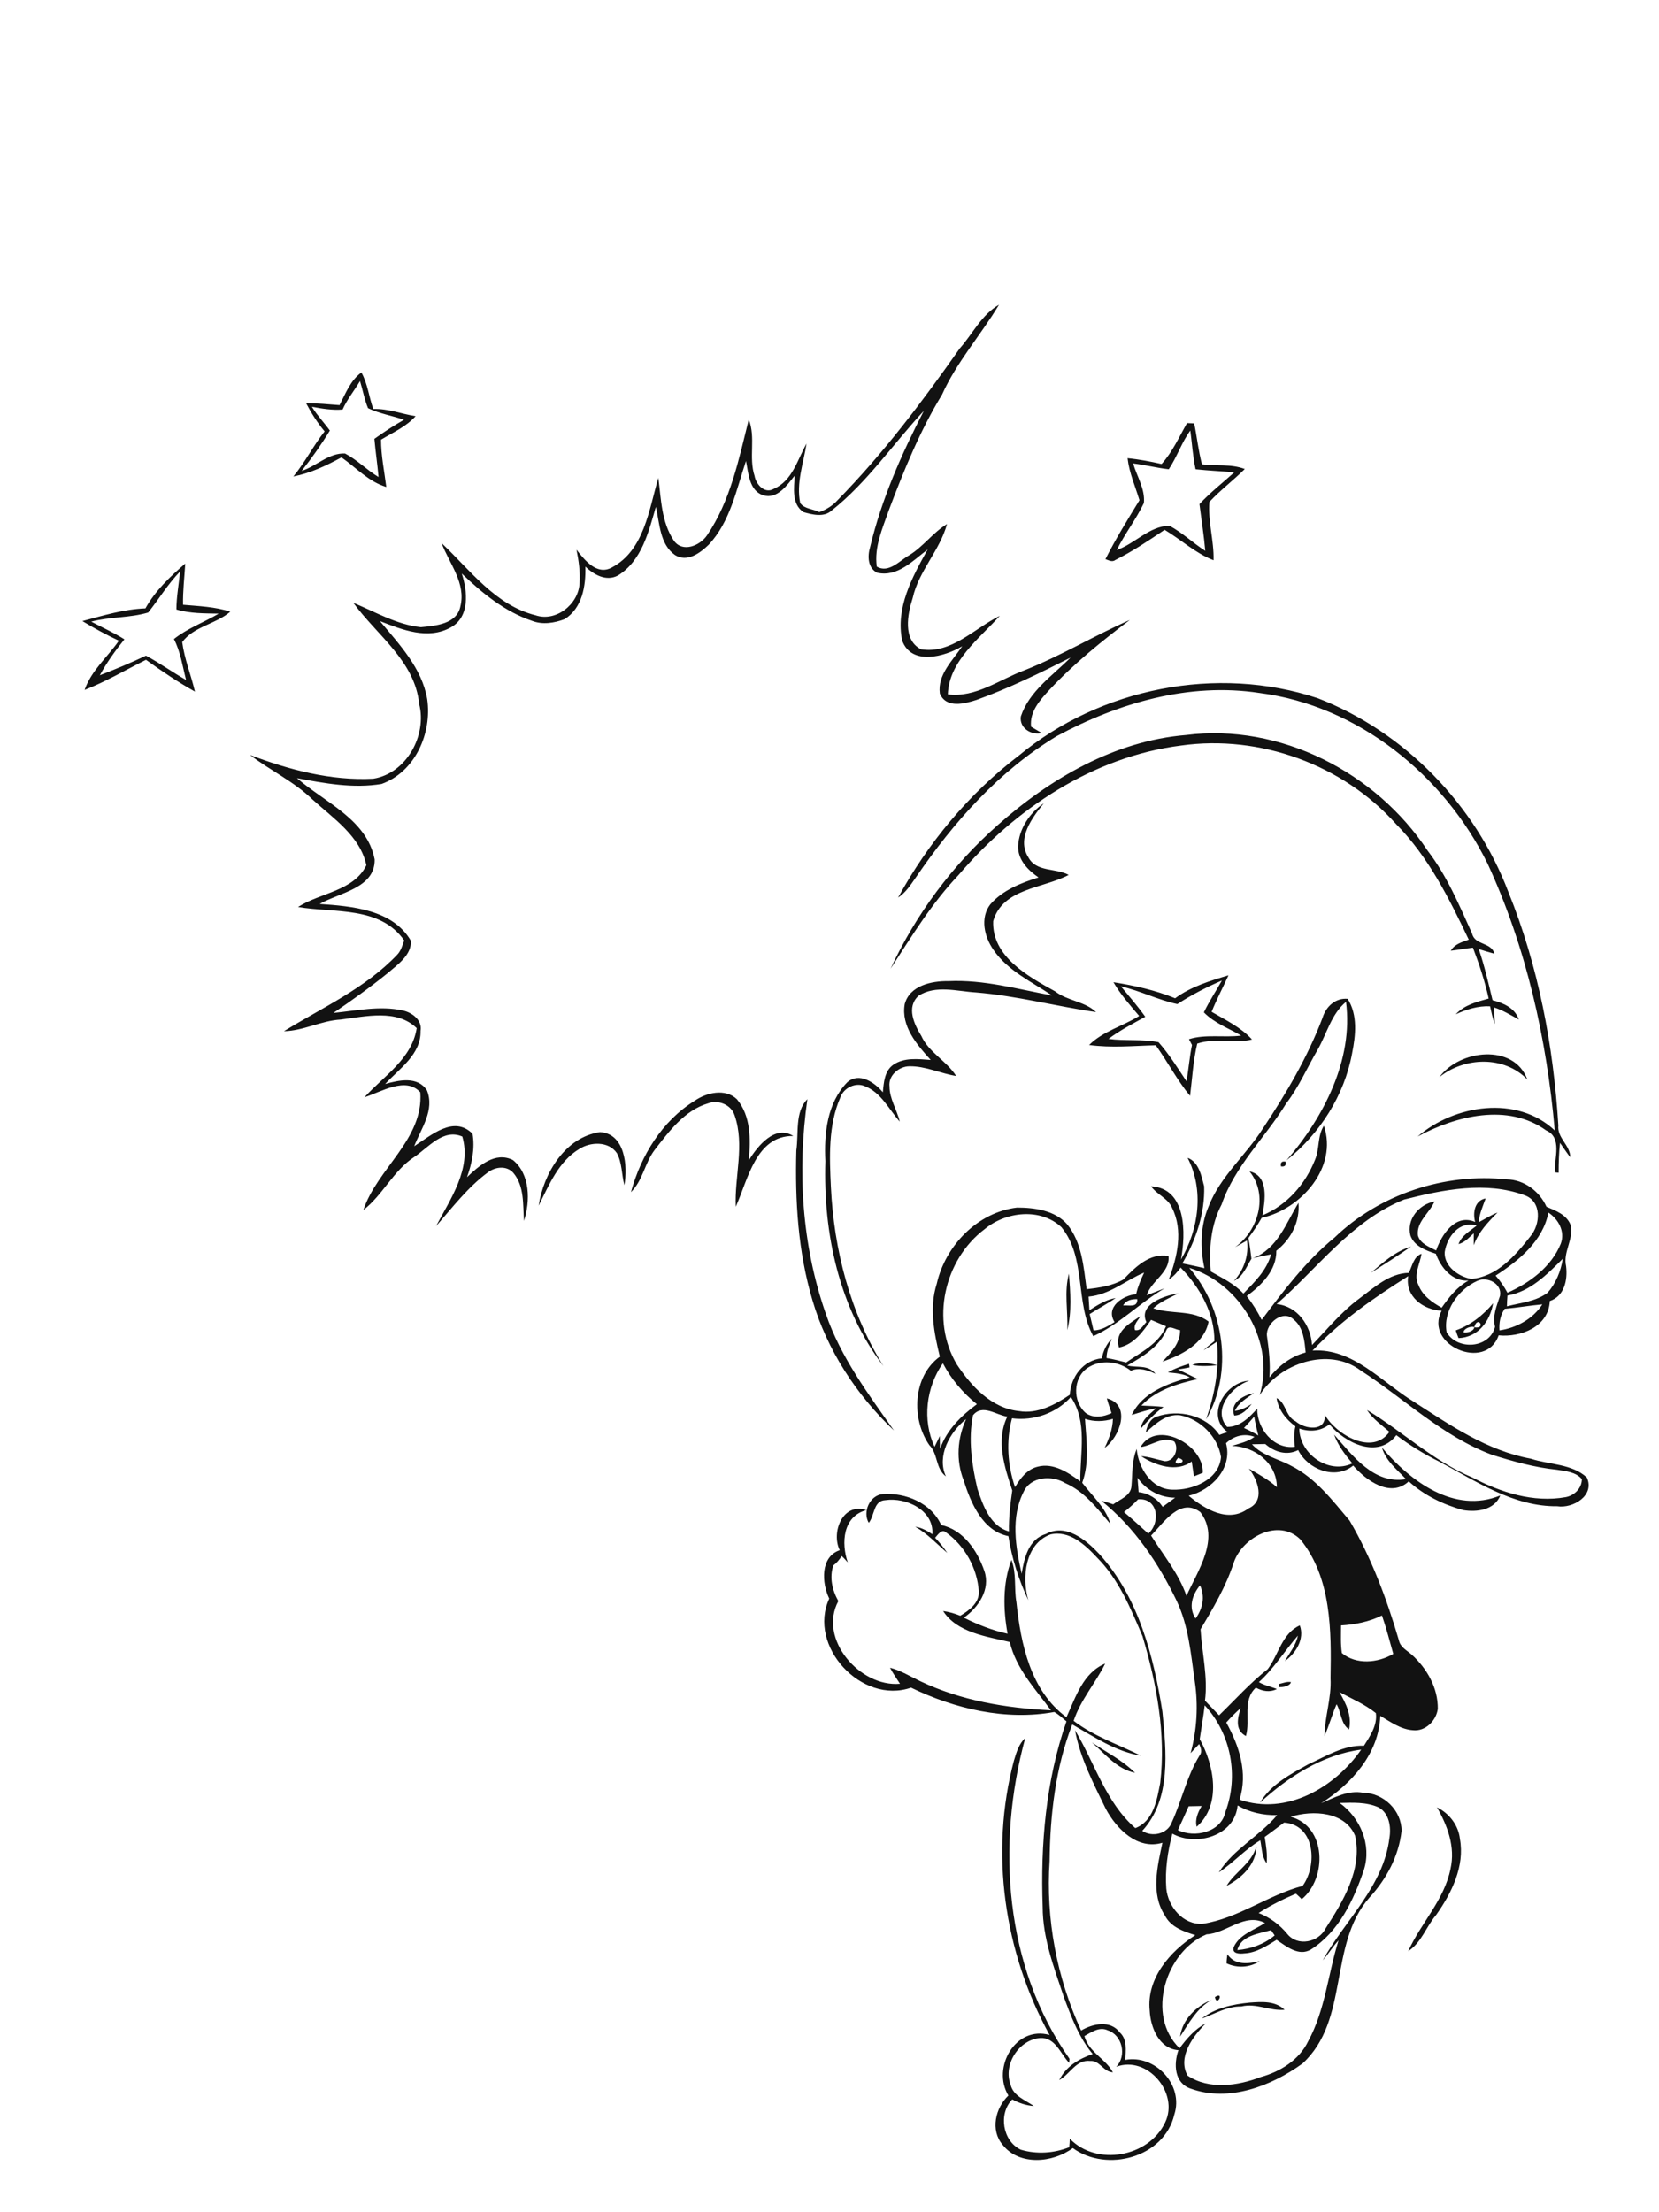 <?xml version="1.0" encoding="utf-8"?>
<!-- Generator: Adobe Illustrator 21.0.2, SVG Export Plug-In . SVG Version: 6.00 Build 0)  -->
<svg version="1.2" baseProfile="tiny" id="Layer_1" xmlns="http://www.w3.org/2000/svg" xmlns:xlink="http://www.w3.org/1999/xlink"
	 x="0px" y="0px" viewBox="0 0 600 800" overflow="scroll" xml:space="preserve">
<path fill="#121212" d="M434.6,730c4.9-3.9,11.3-5.2,17.4-5.8c4.3-0.3,9.2-0.7,12.6,2.6c-5.3,0.5-10.3-2.5-15.6-1.2
	C443.8,725.5,439.3,728.3,434.6,730 M426.8,736.5c0.8-6.2,5.8-11,11.4-13.3C432.8,726.3,430,731.6,426.8,736.5 M439.4,722.2
	C443,719.9,440.1,726,439.4,722.2 M443.9,706.7c2.7,4.1,7.6,3.5,11.7,2.5c-3.6,2.4-8.2,2.6-12,0.8
	C443.6,709.1,443.8,707.5,443.9,706.7 M443.6,682c3-5.1,9-8,10.8-14.3C454.3,674.3,449,679.2,443.6,682 M519.7,653.6
	c4.4,2.1,7.8,6.5,8.3,11.4c1.8,9.9-3,19.6-8.6,27.5c-3.6,4.2-5.3,10-10.1,13.1c4.6-10.2,13.1-18.6,15.3-29.8
	C526.4,667.9,523.5,660.2,519.7,653.6 M394.9,630.1c5.3,3.6,11.1,6.5,15.6,11C404,639.8,399.7,634.3,394.9,630.1 M462.5,609
	c1.4-0.3,3-1,4.4-0.7c-0.4,1.5-3,1.9-4.4,1.8C462.5,609.8,462.5,609.3,462.5,609 M314.2,550.7c-2.3-3.9,0.3-9.9,5-10.4
	c8.3-0.6,17.6,3.2,21.2,11.2c8,1.7,13.1,9.3,15.6,16.6c2.3,6.6-2.1,13.2-7.4,16.9c5,2.5,10.3,4.6,15.8,5.8
	c-1.6-8.8-1.8-18.2,1.4-26.7c1.9,4.9,0.9,10.2,1.8,15.3c1.6,15.2,5.1,32,18.1,41.6c3.3-7.2,6-16.1,14-19.4
	c-3.5,7.1-8.9,13.1-11.4,20.7c7.3,5.6,16.1,8.5,24.3,12.6c-9.1-1.5-16.9-6.8-24.8-11.3c-6.1,15.7-8,32.7-8.2,49.4
	c-1.4,21,2.6,42.2,11.4,61.3c4.2-2.5,10.6-3.9,14,0.7c2.8,2.6,2.1,6.5,2,9.9c10.8-2,21.2,9.1,17.7,19.8
	c-3.6,15.5-24.4,21.1-36.7,12.1c-7.2,5.4-19.4,6.5-25.4-1.2c-4.5-5.3-2.6-13.3,2.1-17.8c-6.1-10.1,2.6-25.4,14.9-21.9
	c-16.5-29.9-21.7-66.1-12.9-99.2c0.9-3,1.8-6.1,4.1-8.2c-10.5,38.5-7.5,82.7,16,116c0,0.4-0.1,1.1-0.1,1.5c-3.2-3.3-5-9.3-10.5-9
	c-7.7,0.6-13.5,9.6-10.7,16.9c1,4.1,5.3,5.5,8.4,7.7c-2.8-0.2-5.4-1.1-7.8-2.4c-5.1,5.2-3.5,15.1,3.1,18.2c5.7,1.7,12,1.3,17.5-0.9
	c0.1-0.8,0.2-2.3,0.2-3.1c9.7,10.1,28.6,6.7,34.5-5.9c5.1-10.6-6.4-24.3-17.7-20.1c3.9-4,2.2-11.5-3.1-13.2c-3-1.4-5.9,0.7-8.4,2.1
	c1.6,5.9,7.6,8.1,10.3,13.1c-3.4-0.1-4.8-4.4-8.2-4.1c-5.1-0.6-7.3,4.8-11.2,6.9c2.4-4.9,7.1-7.7,12.1-9.4c-5-6-7.8-13.5-10.5-20.8
	c-3.5-10.5-7.6-21.1-7.6-32.4c-0.8-22.6,1.1-45.6,8.6-67.1c-1.4-1.2-2.8-2.5-4.4-3.4c-17.5,3.2-35.9-1.1-51.8-8.8
	c-17.9,6.2-37.5-15-29.6-32.2c-2.7-5.6-3.3-15.1,3.8-17.5c-3.2-6.6,1.2-17.4,9.6-14.5c-8.5,2.3-9.1,11.9-6.7,18.9
	c-0.5-0.6-1.6-1.8-2.2-2.3c-0.8,1.3-1.8,2.5-3,3.4c-1.5,4.3-0.4,9,1.8,12.9c-7.4,13.7,7.8,31.2,22.3,29.9c-1.2-1.9-2.6-3.8-3.6-5.8
	c3.9,1,7.4,3.2,11,4.9c14.7,7,31,9.7,47.2,10.5c-5.7-7.8-12.6-15-14.9-24.7c-8.4-2-19.1-3.4-24.1-11.2c2.2,0.3,4.2,0.9,6.2,1.7
	c3.2-1.9,7-4.7,6.7-8.9c-0.6-8.3-5-16.3-11.8-21.2c-1.6-1.5-3,0.8-4,1.9c1.6,1.7,3.1,3.5,4.4,5.5c-3.8-3.3-7.2-7-11.6-9.5
	c2.3,0.3,4.3,1.5,6.2,2.7c0.6-8.7-9.5-13.4-17-12.3C315.8,542.7,316.4,548,314.2,550.7 M426.1,527.2
	C422.5,531,431.1,528.7,426.1,527.2 M412.5,523.3c5.7-10.1,23-0.8,22.5,9.3c-1.1,0.4-2.1,0.9-3.2,1.3c-0.3-1.8-0.5-3.6-0.8-5.4
	c-5.4,4.1-13.1,1.5-18.3-1.9c2.9,0.2,5.7,1.2,8.5,1.8c3.5,0.2,5.3-4.5,3.5-7.1C420.6,519.2,416.7,522.8,412.5,523.3 M446.4,511.9
	c-1.8-4.5,3.3-7.4,7.1-8.1c-2.6,1.8-5.5,3.4-6.9,6.4c2.3-0.2,4.2-1.3,6.1-2.5C451.1,509.7,449.2,511.8,446.4,511.9 M431.2,493.6
	c2.9-1.2,6.2-0.7,9.1,0.1C437.3,494,434.2,494.2,431.2,493.6 M430,493.2c0.1,0.3,0.2,1,0.2,1.3c-1,0.2-3.1,0.6-4.2,0.7
	c2.4,1.2,4.8,2.3,7.2,3.5c-7.4,1.7-15,3.9-20.4,9.6c2.7,0.1,5.4,0.2,8,0.5c-3.1,2.2-5.7,5-8.2,7.8c0.4-3.4,3.3-5.2,5.5-7.3
	c-3,0.5-5.9,1.5-8.8,2.4c3.8-8.1,13-11.4,21-13.6c-2.4-1.4-5.2-1.5-7.9-1.8C424.8,494.9,427.4,494,430,493.2 M529.3,481.8
	c1.3,0.3,3.8-0.4,3.9-1.9C531.9,479.5,529.4,480.4,529.3,481.8 M533.2,480C537.8,480.7,534.3,475.4,533.2,480 M526.5,481.1
	c5.4-1.9,9.9-5.5,13.5-9.8c-1.1,6.5-5.4,12.3-12.5,12.6C527.2,483.2,526.7,481.8,526.5,481.1 M386,481c0.3-6.8-1.2-13.9,0.6-20.4
	C387.1,467.3,387.7,474.3,386,481 M495.8,460.3c4.4-3.8,8.9-7.8,14.5-9.5C505.6,454.1,500.7,457.2,495.8,460.3 M463.3,421.8
	c-0.3-1.4,0.3-2,1.7-1.7C465.2,421.4,464.7,422,463.3,421.8 M194.8,436c1.8-11.7,9.6-24.8,22.2-26.6c9,0.5,10.1,12.3,8.8,19.2
	c-1-3.9-0.8-8.1-2.7-11.6c-3-4.4-9.6-4.1-13.6-1.5C202,420,198.6,428.5,194.8,436 M475.6,419.4c1.7-4,0.8-8.6,3.2-12.3
	c5.1,15-8.2,30.2-22.5,33.3c-1.4,2.5-3,4.9-4.8,7.3c0.5,2.5,0.8,5,1.1,7.5c-1.8,2.9-3,6.4-6.3,8c3.6-4,5.4-9.2,4.7-14.6
	c-1.4,0.8-2.8,1.6-4.3,2.4c8.5-6,12.1-18.9,5.2-27.4c7.1,1.6,5.6,10.5,4.7,15.9C465.5,435.8,472.1,428.2,475.6,419.4 M288,416
	c0.9-6-0.6-14,4-18.5c-3.7,25.9-2,52.9,6.7,77.7c5.3,15.5,15.3,28.9,24.6,42.1c-13.6-12.9-24.2-29.1-29.5-47.2
	C288.6,452.6,287.5,434.2,288,416 M251.2,398.1c4.3-3,11.1-4.6,15.3-0.6c5.1,6.1,5,14.6,4.3,22.1c3.2-5.1,9.4-13,16.1-8.8
	c-13.5-0.2-16.4,15.8-20.8,25.6c-0.5-10.9,3.3-22.3-0.4-33c-1.2-3.9-5.9-5.8-9.6-4.4c-8.5,2.5-14.1,10.1-19.3,16.8
	c-3.6,4.7-4.3,11.1-8.6,15.3C231.8,417.9,239.4,405.4,251.2,398.1 M520.6,389.5c7.2-9.9,26.9-12.3,31.8,0.9
	C544,381.7,529.7,382.2,520.6,389.5 M447.5,705.2c4.9-0.4,9.7-2.1,13.5-5.3c-0.3-0.5-1-1.4-1.3-1.9
	C455.3,699.3,448.8,699.9,447.5,705.2 M466.8,657c13,3.5,13.2,22.2,4,29.8c-0.7-0.7-1.4-1.4-2.1-2c-4.7,2-9.3,4.3-13.5,7
	c4.1,1.6,7.6,4.2,10.4,7.6c3.7,4.6,11.3,3,13.8-2c6.3-9.8,13.4-21.4,10.7-33.5C486.5,655.1,474.8,654.5,466.8,657 M447.6,652.9
	c-1,11-14.9,15-23.6,10.2c-1.7,6.4-2.7,13.2-2.2,19.8c0.6,6.6,6.1,13.3,13.2,12.8c12.9-2,23.6-10.4,36.1-13.7
	c5.4-7.4,4.6-22.1-6.7-22.9c-2.3,1.7-4.6,3.5-7,5.2c0.5,3.1,1,6.3,0.7,9.5c-1.8-2.4-1.7-5.5-2.3-8.3c-5.5,3.3-9.7,8.1-15,11.6
	c5.3-8.4,14.7-13.1,21.1-20.7C456.8,656.5,451.9,655.4,447.6,652.9 M484.5,652c7.5,5.4,11.6,15.1,8.8,24.1
	c-3.7,11-9.1,22.5-19.2,28.9c-4.4,2.6-8.8-1.1-12.4-3.5c-3.6,2.2-7.3,4.7-11.7,4.9c-1.6,0.2-4.6,0.2-3.8-2.3
	c2.1-4.6,7.4-6.1,11.3-8.7c-7.4-3.8-13.8,3.7-21.1,4.1c-14.8,6.1-22.1,29.3-9.8,41.2c2.6-3.5,5.6-7,9.5-9
	c-4.7,4.7-10.3,12.2-6.6,18.9c7.8,5.2,18.2,3.7,26.5,0.5c7-1.9,13.9-6.2,17.1-12.9c6.2-11.3,7.2-24.4,11-36.5
	c-2.1,2.3-3.7,4.9-5.7,7.2c8.1-14.6,22-26.8,24.1-44.2c0.7-4-0.1-9-3.9-11.1C494.1,651.6,489.2,651.9,484.5,652 M433.9,628.9
	c5.2,9.4,8,23.7-1.1,31.7c-0.7-2.7,0.5-5.3,1.8-7.5c-1.6,0-3.1,0.1-4.7,0.1c-1.3,2.9-2.6,5.8-3.9,8.6c6,3,15.7,0.8,17.2-6.6
	c4.9-13,2-28.3-7.5-38.5C435.2,620.8,434.5,624.8,433.9,628.9 M485,587.8c0,3.3-0.2,6.7,0.3,10c5.2,4.3,13,3.6,18.6,0.3
	c-1.3-4.6-2.5-9.3-4.1-13.9C495.2,586.5,490,587.5,485,587.8 M432.4,585.3c2.6-3.6,3.5-7.9,1.6-12
	C431.2,576.7,429.7,581.3,432.4,585.3 M446.2,565.1c-2.8,8.6-7.4,16.4-12,24.1c0.5,8.6,2.7,17.1,1.6,25.8c1.7,1.8,3.4,3.5,5.1,5.3
	c5.8-5.6,11.2-11.7,17.6-16.7c3.9-5.2,5.2-13,11.6-15.8c1.8,5-1.5,10.1-5.4,12.9c1.7-3,4-5.7,4.7-9.2c-4.8,5.5-8.6,11.8-14.1,16.8
	c2,1.2,4.3,1.6,6.5,2.5c-2.6,1.3-5.2,0.8-7.6-0.5c-5,4.6-1.9,11.7-3.6,17.5c-4.1-2.2-3-6.5-1.9-10.1c-1.8,1.6-3.6,3.4-5.2,5.2
	c4.7,8.5,7.9,18.2,4.8,27.9c16.9,5.8,34.4-4.3,44-18.1c-13.9,1.8-26.5,9.9-36.6,19.2c3.9-6.6,11-10.3,17.5-13.9
	c6.4-2.9,12.8-7,20.1-6.7c2.2-3.5,4.9-7.4,4.3-11.8c-4-3.2-8.7-5.2-13.2-7.6c2.4,4.1,4.6,8.6,3.5,13.5c-3-2-2.8-6.2-4.5-9.1
	c-1.7,3.8-2.7,7.8-4.4,11.5c0.1-7,2.6-13.8,2.2-20.9c0.3-17.1,0.4-36.3-10.9-50.2C462.4,548.9,449.3,555.9,446.2,565.1 M416.3,555.3
	c4.5,7.2,10,13.7,12.8,21.8c4.1-9.1,12.3-20.8,5-30.3C426.8,541.4,420.9,550.6,416.3,555.3 M411.6,542.2c-1.6,1.7-3.3,3.2-5.1,4.6
	c3,2.5,5.9,5.2,8.8,7.8C419.8,550.6,418.9,541.6,411.6,542.2 M411.4,534.4c0.1,1.7,0.3,3.5,0.4,5.2c3.6,0.4,6.7,2.3,8.7,5.3
	c1.5-1.1,3-2.2,4.5-3.3C419.5,541.6,414.5,538.8,411.4,534.4 M443.4,521.9c2.5,9-5.2,17-13.5,19c5.9,4.9,14.4,10,21.6,4.6
	c6.2-2.7,3.4-10.4,0.2-14.4c3.5,2,7.1,4,10.1,6.7c0-8.7-8.1-14.8-16.3-14.9c2.8-0.9,5.8-1.5,8.2-3.3
	C449.9,518.2,446.2,519.3,443.4,521.9 M449.9,516.4c1.8,0.8,3.5,1.7,5.2,2.7c-0.6-2.2-1.1-4.5-1.5-6.8
	C452.5,513.6,451.2,515,449.9,516.4 M351.9,511.8c-1.8,8.8-0.4,18,1.6,26.6c2,6,4.6,13.5,11.4,15.4c-0.1-5,0.5-9.9,1.2-14.8
	c-2.8-8.5-6-18-1.8-26.7C360.2,511.7,355.3,507.6,351.9,511.8 M366,512.9c-2.2,8.2-1.6,16.9,1.1,24.9c1.9-3.2,4.4-6.5,8.2-7.4
	c5.7-1.5,11,2.1,15.4,5.3c-0.1-10.2,2.7-21.5-3.4-30.5C382,511.1,373.9,513.9,366,512.9 M338,523.2c0.6-1.3,1.3-2.6,1.9-3.9
	c0,1.1,0,3.5,0.1,4.6c2.4-6.8,7.6-11.9,13.3-16.1c-5.1-4.1-9.3-9.1-12.3-14.8C334.9,501.7,333.5,513.6,338,523.2 M458.2,483
	c0.7,5,1.3,10,0.9,15.1c3.4-4.2,7.8-7.6,13.1-9c-0.4-4.2-0.8-9.1-4.3-11.9C464.1,473.4,457.8,478.5,458.2,483 M544.2,473.3
	c-1.6,2.3-2.1,5-1.9,7.8c6.1-0.9,12.1-4.1,15.5-9.4C553.3,472.1,548.8,472.9,544.2,473.3 M406.2,472.1c2.1-0.2,5.3,0.9,5.1-2.3
	C409.4,469.8,407.3,470.1,406.2,472.1 M534.3,463.2c-6.9,3.1-12.5,10.9-11.1,18.6c3.9,6.6,15.5,5.9,17.5-2c-1-4,0.6-7.5,1.8-11.2
	C543.3,464.2,537.9,461.5,534.3,463.2 M393.7,468.9c0.1,1.6,0.2,3.3,0.3,4.9c3-1.9,6-3.8,9.5-4.4c-3,2.1-6.3,3.8-9.4,5.8
	c0.5,2,0.9,3.9,1.4,5.9c2.8,0,5.3-1.6,7.6-3c-3.4-5.4,2.9-9.6,7.8-10.1c0.6-2.7,1.7-5.3,2.9-7.8C407.1,463,401.4,468.2,393.7,468.9
	 M545.2,468.5c-0.1,1.3-0.2,2.6-0.2,3.9c5-1.3,10.4-1.7,14.7-4.9c3-3.4,4.8-7.8,5.5-12.3C559.5,460.9,553.4,467.1,545.2,468.5
	 M540.9,461.3c1.7,1.9,3.1,4,4.3,6.2c8.1-3.6,15.9-9.4,19.3-17.8c1.6-4.4-0.9-8.8-4.5-11.2C558,448.8,549.3,455.9,540.9,461.3
	 M507.8,433.8c-18.9,7.6-31.2,24.8-46.1,37.8c7.5,0.7,12.4,7.7,12.8,14.8c5.5-5.7,10.6-12,17.1-16.8c5.4-4,10.8-9.1,17.9-9.3
	c1.3-2.5,1.7-5.8,4.6-6.9c-0.5,3.7-3,7.6-1.1,11.3c1.5,3.9,5,6.3,8.4,8.2c2.7-3.8,5.5-7.5,9.7-9.8c-5.9,0.4-10-4.7-11.8-9.7
	c-3.6-1.2-7.8-2.7-9.2-6.6c-1.5-5.8,3.1-11.3,8.7-12.3c-1.8,4.2-6.6,7.3-6,12.3c0.9,3,4.1,4.1,6.6,5.4c2-5.8,7-13.4,14.1-10.3
	c-0.9-3.3-0.2-7.8,3.8-8.5c-1,2.8-2.3,5.6-2.5,8.6c2.3-1.2,4.4-2.6,6.8-3.5c-3.5,3.5-6.9,7.1-8.6,11.8c0-1.1,0-3.2,0-4.3
	c-1.7,1.5-3.2,3.3-5.5,3.9c1.1-3.1,4.1-4.7,6.6-6.7c-6.3-1.9-10.8,4.1-11.6,9.6c-0.3,5.1,5,8.9,9.6,9.7c9.3-0.8,15.9-8.4,21.3-15.3
	c3.8-4.4,4.3-12.8-2.1-15C537.4,427.1,521.9,430.2,507.8,433.8 M478.3,368.1c1.2-4,4.6-7.3,9.1-6.9c3.7,5.9,2.9,13.2,1.6,19.7
	c-2.8,15.3-11.7,29.1-23.7,38.7c13.4-15.6,24.2-36.2,21.5-57.3c-5.3,4.4-6.9,11.4-10.2,17.2c-3.8,6.5-6.8,13.5-11.4,19.5
	c-7.6,12.4-18.6,22.6-23.4,36.6c-3.9,7.4-4.6,15.9-3.9,24.2c4.1,2.4,8.5,4.4,11.8,8c4-4.2,8.4-8.3,10-14.2c-2.2,0.4-4.4,0.9-6.6,1.4
	c9-3.4,12-12.7,16.5-20c0.6,6.8-2.7,13.2-8,17.3c0.1,7.1-5.4,12.5-10.7,16.4c2.1,2.7,3.9,5.6,5.4,8.6c8-10.6,16-21.3,26.4-29.8
	c16.3-15.7,39.9-23.4,62.3-21c6.2,0.1,11.8,4.3,14.3,9.9c3.3,1.4,7.2,2.8,8.7,6.5c1.3,5.2-2.8,9.8-1.6,15c0.6,5-0.6,10.8-5.9,12.6
	c-0.4,9.3-10.5,13.2-18.5,12.4c-4.6,13.3-27.2,3.4-20.6-8.9c-6.7-0.3-13.3-5.2-12.1-12.5c-12.4,7.8-24.5,16.2-34.6,26.9
	c14.7-0.9,25,11.4,36.6,18.5c13.2,8.5,26.5,17.7,42.3,20.6c6.7,2.2,14.9,1.8,20.3,6.8c3,6.5-5,11.3-10.7,10.4
	c-15.7,0.2-29.3-9-42.6-16.1c-5.5-2.7-10.7-5.9-15.6-9.6c-6.7,8.8-18.5,2.8-24.2-3.9c-3.2,2.5-7.1,2.8-10.9,1.5
	c0.1,9.2,10.6,16.7,19.2,12.6c-2.7-3.2-5.2-6.5-6.6-10.4c6.7,7.6,14.4,18.1,26,16.1c-3.3-3.5-7.3-6.6-8.7-11.4
	c10.2,12.1,26.2,24.1,42.8,17.3c-2.1,5.3-8.5,6.1-13.4,5.3c-7.2-2-14.1-5.3-19.7-10.4c-6.6,6.1-15.4-0.3-20.1-5.7
	c-6.5,5.3-16.4,1.4-19.9-5.6c-4.1,2.1-8.6,0.7-11.9-2.2c-1.6,0-3.2,0.1-4.8,0.1c3.8,4.2,9.5,5.2,14.2,7.8
	c8.8,4.4,14.9,12.5,21.1,19.8c7.9,13.5,13.4,28.2,17.8,43.2c0.5,2.6,2.9,3.7,4.7,5.3c5.5,5,9.5,12,9.4,19.6c-0.6,4.3-4.5,8.2-9,7.7
	c-4.4-0.3-8.1-3-11.8-5.2c-0.5,13.7-10.4,24.6-21.4,31.6c4.9-2.1,9.8-4.8,15.2-3.8c7.4,0.1,13.9,6.4,13.9,13.8
	c-1,9.1-5.5,17.5-11.7,24.2c-14.9,17.1-7,44.1-24.1,59.9c-11.3,8.2-26.7,14.1-40.5,9.1c-5.9-2-6.2-8.9-4.4-13.9
	c-7-0.5-10.1-8.2-10.4-14.3c-1.2-11.6,7.3-21.4,16.5-27.3c-4.2-1.3-8.9-2.9-11-7.1c-5.2-7.9-2.7-17.8-0.9-26.3
	c-9,2.7-16.6-5-20.5-12.3c-4.4-9.1-9.3-18.4-11.1-28.4c7.1,11.8,11.1,26.1,21.8,35.4c6.6-2.5,7.8-10.2,9-16.3
	c2.1-17.9-1.3-36-6.4-53.1c-4.3-10.1-8.6-20.6-16.5-28.5c-4.3-4.6-10-9.9-16.8-8.3c-9.2,3.4-10.4,15.6-8,23.8
	c-3.4-7.3-6-15.2-7.2-23.2c-9.3-1.8-13.6-12-16.2-20.2c-2.8-7.2-2.3-15.1,0.9-22.1c-5.9,4.6-10.7,13.4-7.3,20.7
	c-3.8-2.8-2.8-8.1-6-11.3c-6.6-9.5-6-24.9,3.8-32c-2.1-8.6-3.9-17.7-1.1-26.4c3.1-13.7,14.7-25.8,29-27.5c6.4,0,13.8,1,18.2,6.1
	c5.3,6.6,5.9,15.3,7,23.4c4.6-0.5,9.3-1.2,13.3-3.5c4.2-4.4,9.5-9.7,16.3-8.5c0.7,5.9-6.2,8.9-7.9,14.2c2.2-0.8,4.3-1.7,6.5-2.5
	c-9,5.2-16.3,13-25.8,17.3c-6.7-12.1-2.4-28.2-11.5-39.4c-7.6-7.1-20.1-5.7-27.8,0.7c-14.7,11.1-19.6,33-10,49
	c5.2,7.8,12.5,15.8,22.5,16.8c6.6,1.1,13-2.3,18.3-5.9c0.4-6.5,4.8-12.5,11.6-13.2c0.5-2.7,1.7-5.2,3.6-7.1c-0.9,2.3-1.9,4.5-1.9,7
	c2.4,0.4,4.8,1,7.1,1.6c5.3-3.7,11.8-6.7,14.4-13.1c-1.8-0.8-3.6-1.5-5.4-2.3c-2.9,4.2-6.2,8.9-11.6,10c-1.8-5.7,3.8-8.7,7.7-11.3
	c-0.8,1.6-2.6,3-1.9,5c2,0.4,2.9-1.7,4.1-2.9c-3-6.5,6.7-9.6,11.6-10.4c-3.1,1.6-6.5,3-9.1,5.4c6.5,2.3,14.2,0.4,20,4.8
	c-1.4,7.9-9.8,12.2-16.7,14.5c3.1-3.2,6.5-6.7,6.4-11.4c-1.6,0-4.2-2.2-5,0.1c-2.7,6.1-8.6,9.5-14.1,12.7c3.5,0.9,7.6-0.4,10.2,3
	c-2.8-1.3-5.9-2.4-8.9-1.1c-4.4-3.5-11-4.2-15.7-1c-5.3,3.6-5.4,12.2-0.6,16.3c2.8,2,6.4,1.4,9.3,0c-0.6-1.8-1.2-3.5-1.7-5.3
	c9,2.3,4.7,14-0.8,17.9c1.6-3.3,2.9-6.8,3-10.5c-3.3,1-6.8,1.1-10.1,0c0.5,7.7,1.7,15.7-1,23.1c3.6,4.8,8.5,8.9,10.2,14.9
	c-4.8-5.6-9.4-11.8-16.4-14.8c-4.7-2.9-12.5-2.4-15,3.2c-4.7,9.2-2.9,20-0.7,29.6c0.9-5.7,2.5-12.5,8.8-14.4
	c7.3-3.9,14.5,2.2,19.3,7.3c14.1,15.5,19.6,36.8,22.8,57c1.4,14.3,3.3,31.6-7.3,43.1c3.6,2.4,9.2,1.1,10.7-3.1
	c3.6-7.9,5.4-16.6,10-24.1c1.1-1.3,0.5-2.9-0.1-4.2c-1.1,1.1-2.1,2.2-3.1,3.3c2.3-8.5,2.8-17.4,1.5-26c-1.4-9.8-2.2-19.9-6.5-29
	c-6.6-13.7-15.3-26.7-27.3-36.3c1.4,0.4,2.9,0.8,4.3,1.3c2.4-1.8,6.3-3,6.6-6.5c0.4-4.5,0.1-9.2,1.9-13.5
	c0.6,6.8,5.3,14.5,12.8,14.7c7.3,0.3,17-3.5,17.7-11.8c-1.2-7.4-7.5-13.7-14.8-15.1c-5.1-0.6-8.9,3.1-12.4,6.2
	c0.4-2.3,1.5-4.9,3.9-5.7c7.9-2.8,17.8-0.6,22.7,6.6c1-0.4,2-0.7,3-1c-8.2-5.9-0.8-18.2,7.8-18.6c-6.3,2.1-13.5,10.5-8,16.7
	c4.6,0.1,8.1-3.5,10.9-6.6c-0.1,7.2,5.9,14.8,13.6,13.8c-0.3-2.4-0.4-4.9,0.2-7.4c-3.4-2.5-6.1-5.9-6.8-10.2
	c3.4,1.5,3.2,6.7,6.9,8.4c3.3,2.9,11.1,3.9,10.5-2.4c4.2,7.3,17.3,14.9,23.4,6.2c-2.8-2.5-6-4.6-8.1-7.9c12.9,7.8,24,18.5,38.1,24.4
	c10.3,5.4,22,9.2,33.8,7.1c3.1-0.6,5.8-3.2,5.8-6.5c-2.1-2.6-5.9-2.9-9-3.4c-8-0.8-15.8-3-23.5-5.4c-17.9-6.7-31.7-20.3-47.5-30.5
	c-11.6-8.7-29.3-2.6-36.5,8.9c5.7-18.9-6.9-40.4-25.5-46c12.8,14.8,16,37.8,6.1,54.8c3.1-9,4.9-18.5,3.9-28.1
	c-1.6,1.1-3.2,2.1-4.8,3.1c1.2-1.2,2.6-2.3,3.9-3.3c0.1-10.1-5.3-19.5-12.2-26.6c-1.2,1.6-2.5,3.2-4.3,4.3
	c3.1-8.2,5.3-17.7,1.2-25.9c-1.5-3.5-5.5-4.8-7.6-7.8c12.9,0.7,12.6,17.2,10.8,26.5c6.5-11,8.4-25.3,2.4-36.8c4.1,1.5,5,6.5,6,10.3
	c0.3,9.8-3,19.5-7.9,27.9c2.7,0.5,5.3,1.1,8,1.7c-1.6-7.3-1.5-15.3,1.5-22.3c4.2-10.9,13.6-18.6,19.7-28.3
	C465.2,395.4,472.9,382.3,478.3,368.1 M425.8,363.1c-7-1.5-13.4-4.8-20.4-6.4c3,3.6,6.1,7.2,8.8,11c-4.5,2.5-9.2,4.9-13.3,8
	c6,0.8,12.2,0,18.1,1.2c3.8,4.3,6.9,9.3,10.1,14.1c0.8-4.4,1.1-8.8,2-13.1c-0.3-0.5-0.8-1.6-1.1-2.1c6.1-1.9,12.6-0.5,18.9-1.3
	c-4.6-2.7-9.7-4.5-13.5-8.4c1.9-4,4.4-7.7,6.5-11.5C436.3,357,430.9,359.8,425.8,363.1 M425,361c5.7-4.2,12.6-6.3,19.3-8.3
	c-2,4.4-4.3,8.7-6.1,13.2c5.1,3,10.6,5.6,14.6,10c-6.5,1.7-13.3-0.7-19.8,1.5c-1.5,6.2-1.8,12.6-2.6,18.9
	c-4.7-5.7-8.1-12.3-12.4-18.3c-8,0.2-16.1,1-24.1-0.1c5-5,12.2-6.8,18.1-10.5c-3.3-3.9-6.7-7.7-9.3-12.2
	C410.3,356.4,417.9,358.1,425,361 M368.2,306c0.3-6.2,4.2-12.1,9.3-15.5c-4.2,5.2-9.9,12.7-5.6,19.5c2.9,5.5,9.9,3.8,14.6,6.4
	c-9.2,4.9-23.9,4.8-27.3,16.7c-0.5,12.8,12.6,20,22.4,25.4c4.5,3.5,10.8,3.6,14.8,7.5c-14.5-2.1-28.7-5.9-43.4-7.1
	c-6.8-0.4-14.6-2.8-20.8,1.2c-4.5,4.1-1.6,10.3,1,14.5c2.7,6,9.1,9,12.6,14.5c-5.7-0.9-11-3.6-16.9-3.5c-3.7,0-7.7,3.3-7.2,7.3
	c0,4.5,2.7,8.4,3.7,12.7c-3.9-4.4-6.7-10.5-12.6-12.8c-3.4-1.5-7.7,0.6-8.9,4.1c-4.4,10.1-3.9,21.5-3.4,32.3
	c1.1,22.7,6.9,45.4,19,64.8c-16.1-21-21.8-48.1-21-74.1c-0.5-9.9,0.6-21,7.9-28.5c4.3-3.8,9.9,0,12.9,3.6c0.3-3.5,0.6-7.7,3.7-9.9
	c4-2.8,9.1-2.1,13.6-1.8c-5-5.5-10.8-12.2-9.4-20.2c1.8-6.7,9.7-8.4,15.8-8.3c12.8-0.6,25.1,2.9,37.5,5.2c-7.4-5-16-8.9-21.2-16.5
	c-3.3-4.7-4.9-11.5-1.2-16.4c4.5-5.2,11.1-7.8,17.5-9.8C371.9,314.8,368.1,311,368.2,306 M429,265.8c34-4.3,68.6,13.5,87.3,41.8
	c7,9.1,11.4,19.6,16.1,30c1,4.3,6.9,3,8.1,7.3c-1.9-0.5-3.8-1.1-5.7-1.7c2.1,6.1,3.5,12.3,5,18.5c3.9,1,8.1,2.8,9.5,7
	c-2.9-1.6-5.8-3.4-9-4.4c0.1,2,0.3,4,0.3,6c-0.8-2.1-1.2-4.2-1.7-6.4c-4.3-0.2-8.5,1.1-12.4,2.9c3.1-3.4,7.6-4.5,11.9-5.7
	c-1.4-6.3-3.4-12.4-5.7-18.4c-2.7,0.3-5.4,0.8-8,1.1c1.4-2.4,4-3.1,6.5-4c-7.1-14.9-14.6-30-26.3-41.8
	c-19.2-21.5-49.3-32.4-77.7-28.4c-31.8,4-60,22.8-80.5,46.8c-9.7,10.2-17,22.2-24.6,33.9c9.1-19.6,22.4-37.5,38.6-51.8
	C379.7,281.6,403.1,267.9,429,265.8 M368.4,273.3c29.5-24.5,71.7-32.9,108.2-20.8c31.5,12.2,56.9,38.5,68.9,70
	c10.9,26.9,16.3,55.6,18.1,84.5c-0.5,4.5,4.3,7.1,4.3,11.5c-1.3-1.7-2.5-3.5-3.7-5.2c-0.4,3.6-0.5,7.2-0.5,10.8
	c-0.4,0-1.1-0.1-1.4-0.2c-0.2-5,2.8-12.5-3.1-15.1c-13.9-10-32.6-5.3-46.5,2.2c13.3-11.5,35.9-15.1,49.6-2.2
	c-2.9-33.1-10.3-66.2-24.3-96.5c-15.7-31.9-46.7-57.1-82.5-61.7c-25.4-3.9-51,3.6-73.3,15.6c-20.9,12.6-37.3,31.1-50.9,51
	c-1.9,2.7-3.7,5.6-6.5,7.4C335.6,304.9,350.4,287,368.4,273.3 M53.6,221.5c-6.7,2-13.8,1.5-20.6,3.3c4,2.1,8.2,4,12,6.4
	c-3.3,4.1-6.4,8.4-8.9,13c5.7-2.2,11.2-4.5,16.7-7.1c5,2.7,9.6,6,14.5,8.8c-1.3-5-2-10.2-4.4-14.8c4.9-3.9,10.8-6,16.2-9.2
	c-5.1-0.1-10.3,0-15.3-1.5c0-4.6,0.9-9.1,1.3-13.7C60.8,211.1,57.5,216.6,53.6,221.5 M52.6,220c3.5-6.3,8.9-11.5,14.4-16.2
	c-0.3,5-0.9,9.9-0.8,14.9c5.7,0.5,11.6,0.7,17.1,2.5c-5.2,4.5-13.2,5.3-17.4,11c0.8,6.1,3.2,11.9,4.6,17.9
	c-6.1-3.4-12-7.4-17.7-11.5c-7.4,3.7-14.5,7.9-22.2,10.9c2.4-7,8.3-11.9,12.4-17.8c-4.5-2.1-8.9-4.5-13.2-7.1
	C37.3,222.6,44.8,220.3,52.6,220 M422.7,169.7c-4.4-0.5-8.6-1.6-12.9-2.1c1.4,4.7,4.4,9.3,3.9,14.3c-2.8,5.9-6.9,11.1-9.8,17
	c6.6-2.3,11.7-8.6,19-8.8c4.7,2.5,8.6,6.3,13,9.1c-0.5-5.7-1.4-11.3-2.1-16.9c3.9-4.2,8.4-7.7,12.6-11.5c-4.7-0.4-9.3-0.6-14-1.1
	c-1-4.6-1.3-9.4-1.9-14C427.4,159.9,425.7,165.2,422.7,169.7 M429.3,153c0.7,0,2,0.1,2.6,0.1c1,4.9,1.5,9.9,2.8,14.8
	c5.1,0.7,10.5-0.2,15.5,1.7c-4.1,4.1-8.8,7.6-12.8,11.9c-0.6,7,1.7,14,1.5,21.1c-6.5-2.5-11.7-7.4-17.7-11
	c-5.8,3.9-11.6,7.8-17.8,10.9c-1.2,0.9-2.4,0.1-3.6-0.3c3.7-7.3,8-14.3,12.3-21.3c-1.5-5-3.7-9.9-4.3-15.2c4.2,0.4,8.3,1.2,12.3,2.1
	C424,163.5,426.4,158.1,429.3,153 M123.9,148.1c-3.7,0.3-7.4-0.3-11.1-1c1.9,3.1,4.4,5.7,6.5,8.6c-3.1,5.1-6.5,9.9-10.2,14.6
	c5.3-1.7,9.9-6.6,15.7-6.3c4.4,2.3,7.9,6,12.1,8.5c-0.4-4.6-1.1-9.2-1.5-13.8c3.5-2.5,7-4.8,10.7-6.9c-4.3-1.5-8.9-2.2-13-4.2
	c-1.3-3.1-1.9-6.6-2.9-9.8C128.1,141.3,125.5,144.5,123.9,148.1 M122.8,146.5c2.2-4.2,3.9-8.9,7.9-11.8c2.3,4.1,2.7,8.8,4.3,13.2
	c5.3-0.2,10.2,1.8,15.3,2.6c-3.4,3.8-8.2,5.9-12.5,8.5c0,5.8,1.2,11.4,1.9,17.1c-6.4-1.9-10.9-7-16.2-10.7c-5.5,3-11.2,5.7-17.4,6.9
	c4.2-5.1,7.2-11.1,11.3-16.3c-2.6-3.1-4.8-6.6-6.7-10.2C114.7,145.8,118.8,146.2,122.8,146.5 M347.1,126c4.7-5.3,7.9-12.2,14.2-15.8
	c-6.6,11-15.3,20.7-20.6,32.5c-8,13.1-13.8,27.4-19.2,41.7c-2.3,6.6-5.4,13.4-4.4,20.5c4.3,2.5,8.2-2.1,11.7-4.1
	c5.1-3.1,8.6-8.2,13.7-11.3c-2.6,9.6-10.2,16.9-12.4,26.7c-1.9,5.9-3.7,15.2,3,18.6c10.9,1.8,19.3-7.6,28.5-12.1
	c-7.4,8.2-18.4,16.4-18.8,28.4c10.1,1.3,18.7-5.4,27.7-8.7c13.1-5.2,25.2-12.5,38.1-18.2c-10.2,7.7-20.2,15.8-29,25.2
	c-3.4,3.7-7.3,7.9-6.7,13.4c1.3,0.8,2.6,1.5,3.9,2.3c-3.8,0.9-8.2-1.8-7.6-6c3-9.1,11.5-14.8,18-21.3c-11.1,5.6-22.3,11.1-34,15.3
	c-4.3,1.4-11,3.2-13.3-2.3c-0.9-6.8,4.6-11.9,8.1-17.1c-6.4,3.8-18.3,7.1-21.7-2c-2.5-11.8,3.6-23,9.2-33c-5.3,4-10.9,10.1-18.3,8.4
	c-3.4-1.8-3.5-6-2.5-9.3c4.1-17.2,11.3-33.5,19.4-49.2c-11.1,11.9-20.4,25.8-33.3,36c-2.8,2.6-7,1.5-10.2,0.6
	c-4.4-2.9-3.4-8.8-3.2-13.2c-2.7,3.4-6.3,8.7-11.4,7.1c-5.1-1.7-5.3-8-6.2-12.4c-3.5,10.4-5.7,22-13.5,30.3c-3.1,3-7.8,6.5-12.2,3.7
	c-5.5-3.9-5.5-11.4-6.9-17.4c-2.6,9-5.1,19.5-13.7,24.8c-4.3,2.3-8.7-0.3-11.8-3.2c0.2,7-1.1,15-7.5,19c-3.7,1.4-8,2.1-11.8,0.6
	c-9.8-3.3-18-10-25.4-17.1c2.1,6.4,3,15.7-4,19.5c-8.3,4.6-17.6,0.8-25.6-2.3c7,8.4,15.2,17,17.1,28.2c1.8,12.3-4.3,26.3-16.5,30.7
	c-10.2,1.7-20.5-0.2-30.6-2.1c10.1,8.8,25.3,14.9,28.1,29.4c0.2,10.4-12.8,12-19.9,16.1c11.7,0.8,26.4,2,33,13.3
	c0.3,5.2-4.9,8.7-8.5,11.8c-6.3,5.1-12.9,9.8-19.5,14.3c8.3-0.8,16.7-2.7,25-0.9c3.4,0.7,7.2,3.5,6.5,7.4
	c0.2,8.5-7.6,13.6-12.8,19.2c5-1.4,11.7-2.9,15.1,2.3c2.9,7.1-2.1,13.8-4.6,20.2c6.1-3.9,14.3-11.3,21.1-4.5
	c0.9,5.3-0.2,10.7-2,15.7c4.3-4.1,10.2-9.4,16.6-6.2c6.3,5.1,6.3,14.9,4,22c-0.4-5.8,0.2-12.5-3.8-17.3c-2.4-2.8-6.6-2.3-9.3-0.2
	c-7.3,5.4-12.8,12.7-18.7,19.4c5.2-9.8,12.9-20.8,9.5-32.4c-6.9-3-12.3,4-17.4,7.4c-7.6,5-11.3,13.7-18.4,19.2
	c5-15,21.9-25.7,20.6-42.6c-5.3-5.8-14.1-0.1-20.2,1.8c7-7.7,17.2-13.9,18.9-25c-7.2-7-18.5-4.2-27.5-3.1
	c-7.1,0.4-13.5,4.1-20.5,4.2c14-8.6,29.4-15.5,40.9-27.6c1.4-1.4,1.9-3.4,2.6-5.2c-8.7-12.5-25.4-9.9-38.4-12.1
	c8-5.2,20.1-5.7,24.7-15.1c-2.2-10.5-12-17-19.5-23.8c-6.7-6.5-15.3-10.5-22.6-16.1c14.2,5.4,29.3,9.4,44.6,8.6
	c12-1.9,19.5-15.7,16.6-27c-1.5-15.5-15.3-24.9-23.8-36.6c8,3.3,15.7,7.9,24.4,8.8c5.3-0.5,13-1.1,14.3-7.5c2.1-8.4-4-15.5-6.8-22.9
	c10.3,9.7,19.5,22.5,34,26.1c7.4,2.5,15.5-4,15.9-11.5c0.3-4.1-0.3-8.2-1.1-12.2c3,3.8,7.4,9.4,12.8,6.4
	c11.7-6.2,13.4-20.9,16.8-32.4c1,7.7,1.1,16,5.6,22.7c3.2,4.5,9.5,1.8,12-1.9c8.5-12.5,11.5-27.5,15.1-41.9
	c2.6,6.5-0.1,13.7,2.1,20.4c0.5,3,3.6,6.6,6.9,4.7c6.8-2.9,8.6-10.6,11.9-16.4c-1.1,7.1-3.8,14.2-2.3,21.5c1.5,2.2,4.7,2.1,6.9,3.3
	c2.5-0.9,4.8-2.3,6.6-4.3C319.4,164.1,333.6,145.2,347.1,126"/>
</svg>
